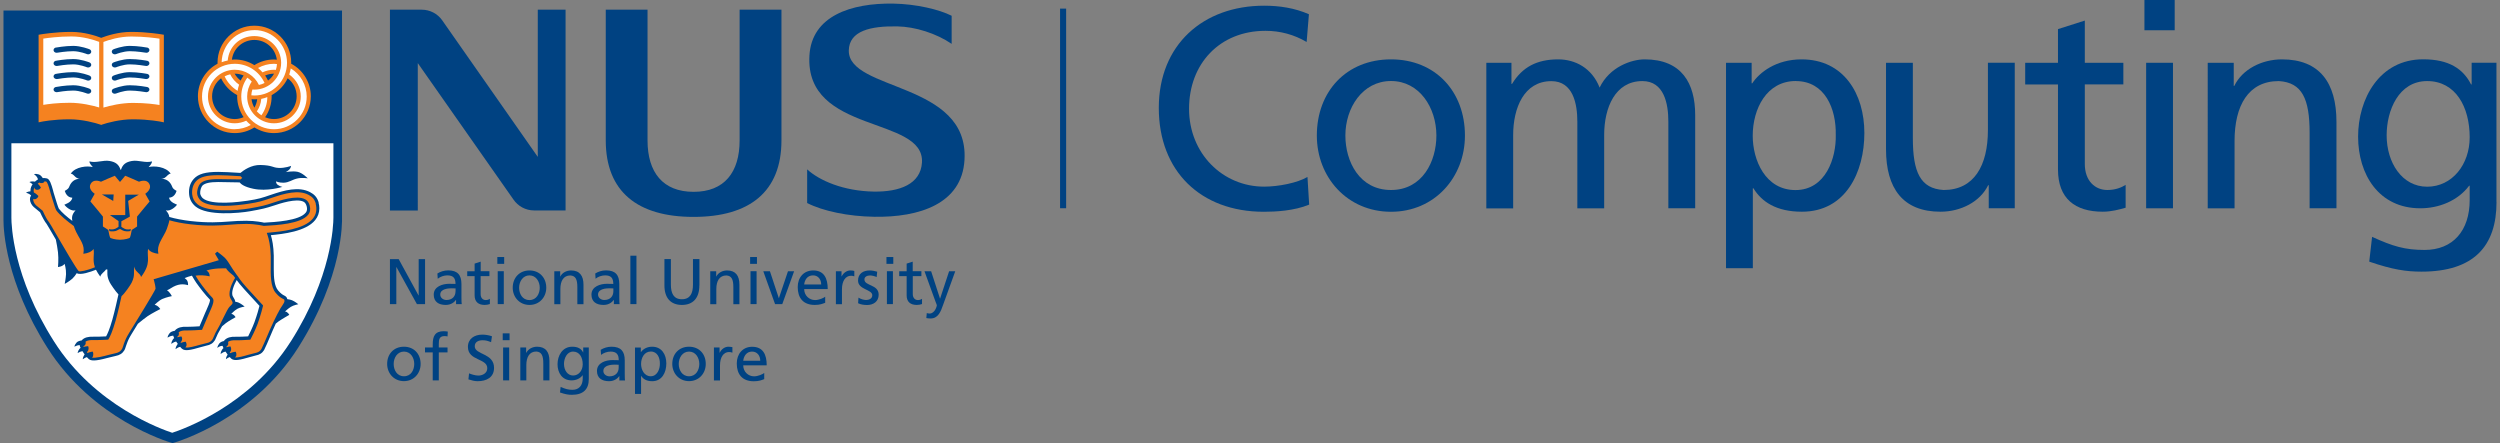 <?xml version="1.0" encoding="UTF-8"?>
<svg id="Layer_1" data-name="Layer 1" xmlns="http://www.w3.org/2000/svg" viewBox="0 0 395 70">
  <rect x="0" y="0" width="395" height="70" fill="#808080" stroke="none"/>
  <defs>
    <style>
      .cls-1 {
        fill: #f58220;
      }

      .cls-2 {
        fill: #004282;
      }

      .cls-3 {
        fill: #fff;
      }
    </style>
  </defs>
  <g>
    <path class="cls-2" d="M206.44,6.63c-1.98-1.17-4.19-1.76-6.49-1.76-7.26,0-12.08,5.23-12.08,12.31s5.32,12.31,11.86,12.31c2.25,0,5.27-.59,6.85-1.53l.27,4.37c-2.39.99-5.32,1.13-7.17,1.13-9.96,0-16.59-6.4-16.59-16.41S190.12.9,199.73.9c2.43,0,4.82.36,7.08,1.35l-.36,4.37Z"/>
    <path class="cls-2" d="M219.78,9.38c6.99,0,11.68,5.05,11.68,12.04,0,6.58-4.78,12.04-11.68,12.04s-11.72-5.45-11.72-12.04c0-6.99,4.69-12.04,11.72-12.04ZM219.78,30.02c4.96,0,7.17-4.51,7.17-8.61,0-4.37-2.66-8.61-7.17-8.61s-7.21,4.24-7.21,8.61c0,4.1,2.21,8.61,7.21,8.61Z"/>
    <path class="cls-2" d="M234.84,9.92h3.97v3.34h.09c1.62-2.66,3.92-3.88,7.3-3.88,2.66,0,5.32,1.35,6.54,4.46,1.58-3.29,5.05-4.46,7.12-4.46,5.86,0,7.98,3.79,7.98,8.79v14.74h-4.24v-13.7c0-2.84-.68-6.4-4.1-6.4-4.33,0-6.04,4.24-6.04,8.52v11.59h-4.24v-13.7c0-2.84-.68-6.4-4.1-6.4-4.33,0-6.04,4.24-6.04,8.52v11.59h-4.24V9.92Z"/>
    <path class="cls-2" d="M272.7,9.92h4.06v3.25h.09c1.13-1.71,3.74-3.79,7.8-3.79,6.67,0,9.92,5.46,9.92,11.63s-2.93,12.44-9.87,12.44c-4.06,0-6.36-1.58-7.66-3.7h-.09v12.62h-4.24V9.92ZM283.74,12.8c-4.6,0-6.81,4.37-6.81,8.66,0,3.83,1.98,8.57,6.76,8.57s6.45-5.09,6.36-8.7c.09-4.15-1.71-8.52-6.31-8.52Z"/>
    <path class="cls-2" d="M318.32,32.91h-4.1v-3.65h-.09c-1.26,2.62-4.33,4.19-7.53,4.19-5.95,0-8.61-3.7-8.61-9.87v-13.66h4.24v11.9c0,5.36,1.17,7.98,4.87,8.2,4.82,0,6.99-3.88,6.99-9.47v-10.64h4.24v22.99Z"/>
    <path class="cls-2" d="M335.49,13.34h-6.09v12.58c0,2.66,1.62,4.1,3.56,4.1,1.31,0,2.25-.41,2.89-.81v3.61c-.95.27-2.25.63-3.61.63-4.37,0-7.08-2.07-7.08-6.67v-13.43h-5.18v-3.43h5.18v-5.32l4.24-1.35v6.67h6.09v3.43Z"/>
    <path class="cls-2" d="M343.6,4.78h-4.78V0h4.78v4.78ZM339.09,9.92h4.24v22.99h-4.24V9.92Z"/>
    <path class="cls-2" d="M348.83,9.92h4.1v3.65h.09c1.26-2.62,4.33-4.19,7.53-4.19,5.95,0,8.61,3.7,8.61,9.87v13.66h-4.24v-11.9c0-5.37-1.17-7.98-4.87-8.2-4.82,0-6.99,3.88-6.99,9.47v10.64h-4.24V9.92Z"/>
    <path class="cls-2" d="M394.45,31.92c0,6.99-3.61,11-11.86,11-2.43,0-4.55-.32-8.25-1.58l.45-3.92c3.25,1.49,5.18,2.07,8.3,2.07,4.46,0,7.12-3.02,7.12-7.89v-2.25h-.09c-1.8,2.39-4.78,3.56-7.71,3.56-6.58,0-9.83-5.37-9.83-11.32s3.34-12.22,10.28-12.22c4.06,0,6.31,1.49,7.57,3.97h.09v-3.43h3.92v22ZM390.21,21.69c0-4.78-2.21-8.88-6.72-8.88s-6.4,4.64-6.4,8.57c0,4.33,2.44,8.12,6.4,8.12s6.72-3.52,6.72-7.8Z"/>
  </g>
  <g>
    <g>
      <polygon class="cls-2" points="61.61 40.94 62.99 40.94 66.12 46.67 66.15 46.67 66.15 40.94 67.16 40.94 67.16 48.05 65.87 48.05 62.64 42.2 62.62 42.2 62.62 48.05 61.61 48.05 61.61 40.94"/>
      <path class="cls-2" d="M69.18,44.03c.39-.32.97-.52,1.5-.52.96,0,1.29.45,1.29,1.35-.38-.02-.65-.02-1.02-.02-.99,0-2.42.41-2.42,1.71,0,1.14.78,1.63,1.9,1.63.88,0,1.39-.48,1.61-.8h.02v.67h.9c-.03-.15-.05-.42-.05-1.02v-2.15c0-1.41-.6-2.16-2.09-2.16-.66,0-1.24.2-1.71.49l.05.81M71.97,46.03c0,.78-.49,1.37-1.44,1.37-.44,0-.97-.3-.97-.86,0-.91,1.28-.99,1.81-.99.2,0,.4.02.61.02v.45Z"/>
      <path class="cls-2" d="M77.32,43.63h-1.38v2.84c0,.61.36.94.81.94.3,0,.51-.1.65-.19v.82c-.21.07-.51.14-.81.14-.98,0-1.6-.47-1.6-1.51v-3.04h-1.17v-.77h1.17v-1.21l.96-.31v1.51h1.38v.77"/>
      <path class="cls-2" d="M78.58,41.69h1.08v-1.08h-1.08v1.08ZM78.64,48.05h.96v-5.2h-.96v5.2Z"/>
      <path class="cls-2" d="M81.01,45.46c0,1.49,1.08,2.72,2.65,2.72s2.65-1.23,2.65-2.72c0-1.58-1.07-2.73-2.65-2.73s-2.65,1.15-2.65,2.73M82.02,45.46c0-.99.61-1.95,1.63-1.95s1.63.95,1.63,1.95c0,.92-.5,1.95-1.63,1.95s-1.63-1.02-1.63-1.95"/>
      <path class="cls-2" d="M87.58,42.86h.93v.83h.02c.29-.6.98-.96,1.7-.96,1.35,0,1.96.84,1.96,2.24v3.09h-.97v-2.69c0-1.21-.26-1.79-1.1-1.85-1.09,0-1.58.87-1.58,2.14v2.4h-.96v-5.2"/>
      <path class="cls-2" d="M94.11,44.03c.38-.32.97-.52,1.5-.52.96,0,1.29.45,1.29,1.35-.38-.02-.64-.02-1.03-.02-.99,0-2.42.41-2.42,1.71,0,1.14.79,1.63,1.91,1.63.89,0,1.39-.48,1.62-.8h.01v.67h.9c-.02-.15-.04-.42-.04-1.02v-2.15c0-1.41-.6-2.16-2.09-2.16-.66,0-1.24.2-1.71.49l.05.81M96.91,46.03c0,.78-.5,1.37-1.45,1.37-.44,0-.97-.3-.97-.86,0-.91,1.28-.99,1.8-.99.21,0,.42.02.62.02v.45Z"/>
      <rect class="cls-2" x="99.6" y="40.4" width=".96" height="7.65"/>
      <path class="cls-2" d="M110.5,45.1c0,2-1.01,3.08-2.76,3.08s-2.76-1.08-2.76-3.08v-4.17h1.02v4.04c0,1.37.43,2.31,1.74,2.31s1.75-.94,1.75-2.31v-4.04h1.02v4.17"/>
      <path class="cls-2" d="M112.23,42.86h.93v.83h.02c.29-.6.98-.96,1.7-.96,1.35,0,1.95.84,1.95,2.24v3.09h-.96v-2.69c0-1.21-.26-1.79-1.1-1.85-1.09,0-1.59.87-1.59,2.14v2.4h-.96v-5.2"/>
      <path class="cls-2" d="M118.52,40.61h1.08v1.08h-1.08v-1.08ZM118.58,42.85h.96v5.2h-.96v-5.2Z"/>
      <polygon class="cls-2" points="123.6 48.05 122.46 48.05 120.6 42.86 121.65 42.86 123.05 47.1 123.07 47.1 124.5 42.86 125.47 42.86 123.6 48.05"/>
      <path class="cls-2" d="M130.38,46.88c-.24.2-.97.53-1.6.53-.91,0-1.72-.71-1.72-1.74h3.72c0-1.68-.57-2.94-2.29-2.94-1.48,0-2.45,1.09-2.45,2.63,0,1.7.85,2.82,2.7,2.82.86,0,1.27-.21,1.64-.34v-.97M127.06,44.95c.07-.67.46-1.44,1.4-1.44.82,0,1.29.65,1.29,1.44h-2.7Z"/>
      <path class="cls-2" d="M132.06,42.86h.9v.8h.03c.26-.54.81-.93,1.36-.93.28,0,.43.03.63.08v.85c-.17-.07-.37-.09-.52-.09-.86,0-1.43.81-1.43,2.13v2.36h-.96v-5.2"/>
      <path class="cls-2" d="M135.65,47.03c.37.25.91.37,1.19.37.43,0,.98-.19.98-.75,0-.95-2.25-.86-2.25-2.32,0-1.08.8-1.6,1.83-1.6.46,0,.82.1,1.2.2l-.09.85c-.21-.13-.77-.26-1.01-.26-.49,0-.92.2-.92.63,0,1.06,2.25.76,2.25,2.41,0,1.12-.88,1.63-1.82,1.63-.48,0-.98-.06-1.43-.28l.06-.87"/>
      <path class="cls-2" d="M140.06,40.61h1.08v1.08h-1.08v-1.08ZM140.13,42.85h.95v5.2h-.95v-5.2Z"/>
      <path class="cls-2" d="M145.59,43.63h-1.37v2.84c0,.61.36.94.81.94.29,0,.51-.1.65-.19v.82c-.22.07-.5.14-.82.14-.99,0-1.61-.47-1.61-1.51v-3.04h-1.17v-.77h1.17v-1.21l.96-.31v1.51h1.37v.77"/>
      <path class="cls-2" d="M146.42,49.46c.12.04.28.08.45.08.85,0,1.15-1.18,1.15-1.28,0-.12-.13-.38-.19-.55l-1.76-4.85h1.05l1.4,4.31h.02l1.42-4.31h.97l-1.92,5.31c-.35.99-.74,2.15-1.99,2.15-.31,0-.48-.04-.66-.07l.07-.78"/>
      <path class="cls-2" d="M61.17,57.5c0,1.49,1.08,2.72,2.65,2.72s2.64-1.23,2.64-2.72c0-1.58-1.05-2.72-2.64-2.72s-2.65,1.14-2.65,2.72M62.2,57.5c0-.99.59-1.95,1.63-1.95s1.62.96,1.62,1.95c0,.93-.49,1.95-1.62,1.95s-1.63-1.02-1.63-1.95"/>
      <path class="cls-2" d="M68.37,55.68h-1.22v-.78h1.22v-.48c0-1.26.33-2.09,1.74-2.09.24,0,.44.03.64.06l-.04.77c-.11-.03-.29-.06-.46-.06-.83,0-.92.53-.92,1.24v.56h1.38v.78h-1.38v4.42h-.96v-4.42"/>
      <path class="cls-2" d="M77.59,54.06c-.52-.2-.81-.3-1.35-.3s-1.23.2-1.23.95c0,1.37,3.05,1.06,3.05,3.4,0,1.51-1.17,2.12-2.6,2.12-.49,0-.98-.14-1.45-.29l.1-.95c.34.14.96.35,1.48.35.58,0,1.4-.33,1.4-1.16,0-1.6-3.06-1.15-3.06-3.37,0-1.27,1-1.94,2.28-1.94.48,0,1.03.09,1.52.26l-.14.94"/>
      <path class="cls-2" d="M79.43,52.67h1.08v1.08h-1.08v-1.08ZM79.49,54.9h.96v5.2h-.96v-5.2Z"/>
      <path class="cls-2" d="M82.21,54.9h.92v.83h.03c.28-.58.98-.95,1.69-.95,1.36,0,1.96.83,1.96,2.24v3.08h-.97v-2.69c0-1.22-.27-1.81-1.1-1.87-1.09,0-1.58.88-1.58,2.15v2.41h-.95v-5.2"/>
      <path class="cls-2" d="M93.03,54.9h-.88v.78h-.02c-.28-.56-.79-.9-1.72-.9-1.57,0-2.32,1.43-2.32,2.77s.73,2.55,2.22,2.55c.66,0,1.33-.26,1.74-.81h.02v.52c0,1.09-.6,1.78-1.61,1.78-.7,0-1.14-.14-1.88-.46l-.1.88c.84.29,1.32.37,1.87.37,1.86,0,2.68-.92,2.68-2.49v-4.98M90.55,59.33c-.9,0-1.44-.86-1.44-1.84,0-.89.48-1.94,1.44-1.94,1.02,0,1.52.93,1.52,2.01,0,.97-.62,1.77-1.52,1.77"/>
      <path class="cls-2" d="M94.96,56.08c.39-.32.97-.53,1.51-.53.96,0,1.29.47,1.29,1.36-.38-.02-.64-.02-1.02-.02-.99,0-2.42.41-2.42,1.72,0,1.13.79,1.62,1.91,1.62.87,0,1.38-.48,1.61-.8h.02v.68h.89c-.02-.16-.04-.43-.04-1.03v-2.15c0-1.42-.61-2.15-2.09-2.15-.66,0-1.23.2-1.71.49l.06.81M97.75,58.09c0,.77-.5,1.37-1.45,1.37-.45,0-.97-.3-.97-.85,0-.92,1.28-1,1.8-1,.21,0,.41.02.62.02v.46Z"/>
      <path class="cls-2" d="M100.33,62.24h.96v-2.85h.02c.3.48.82.84,1.74.84,1.56,0,2.23-1.39,2.23-2.81s-.74-2.64-2.24-2.64c-.93,0-1.51.47-1.77.86h-.02v-.73h-.92v7.34M104.26,57.48c.01.82-.41,1.97-1.45,1.97s-1.52-1.07-1.52-1.94c0-.97.5-1.97,1.54-1.97s1.45,1,1.43,1.93"/>
      <path class="cls-2" d="M106.22,57.5c0,1.49,1.08,2.72,2.65,2.72s2.64-1.23,2.64-2.72c0-1.58-1.05-2.72-2.64-2.72s-2.65,1.14-2.65,2.72M107.24,57.5c0-.99.6-1.95,1.63-1.95s1.62.96,1.62,1.95c0,.93-.5,1.95-1.62,1.95s-1.63-1.02-1.63-1.95"/>
      <path class="cls-2" d="M112.79,54.9h.9v.82h.03c.26-.55.8-.94,1.36-.94.28,0,.43.04.64.07v.87c-.18-.08-.38-.1-.54-.1-.86,0-1.42.81-1.42,2.13v2.36h-.96v-5.2"/>
      <path class="cls-2" d="M120.75,58.93c-.24.19-.98.53-1.61.53-.9,0-1.71-.71-1.71-1.74h3.71c0-1.67-.56-2.93-2.3-2.93-1.46,0-2.43,1.1-2.43,2.64,0,1.69.85,2.81,2.69,2.81.85,0,1.28-.2,1.65-.34v-.96M117.43,57c.07-.66.47-1.45,1.39-1.45.83,0,1.3.66,1.3,1.45h-2.7Z"/>
      <path class="cls-2" d="M127.52,26.75c1.95,1.8,5.8,3.44,10.51,3.52,4.11.07,7.43-1.17,7.64-4.59.44-7.4-18.52-4.43-17.78-16.91.36-6.25,6.57-8.31,13.25-8.2,3.62.06,7.23.92,9.22,1.92v4.44c-2.42-1.66-5.78-2.71-8.57-2.76-4.24-.08-7.62.7-7.68,3.8-.11,6.47,19.02,4.92,18.28,17.3-.4,6.97-7.19,9.1-14.27,8.98-4.08-.06-8.07-.89-10.59-2.17v-5.31"/>
      <path class="cls-2" d="M109.58,34.27c-8.81,0-13.87-3.95-13.87-12.09V1.53h6.6v20.65c0,5.06,2.43,8.13,7.28,8.13s7.27-3.07,7.27-8.13V1.53h6.61v20.65c0,8.14-5.07,12.09-13.88,12.09"/>
      <path class="cls-2" d="M84.97,1.53v23.26l-15.13-21.62c-.72-1-1.9-1.64-3.22-1.64h-5.01v31.73h4.4V9.97l15.11,21.55c.71,1.04,1.91,1.73,3.27,1.73h4.97V1.53h-4.4"/>
      <path class="cls-2" d="M54.04,34.49V1.66H.55v33.11c0,1.54.33,9.76,6.93,20.16,7.21,11.37,19.1,14.88,19.61,15.03l.19.04.18-.04c.49-.15,12.43-3.65,19.65-15.03,7.18-11.33,6.94-20.07,6.93-20.43"/>
      <path class="cls-3" d="M45.95,53.94c-6.49,10.23-17.23,13.95-18.74,14.44-1.48-.49-12.2-4.21-18.68-14.44C2.03,43.72,1.8,35.51,1.8,34.39v-11.75h50.88v11.74c0,1.14-.24,9.34-6.73,19.57"/>
      <path class="cls-1" d="M25.6,5.44c-.09-.01-2.27-.4-4.87-.4-2.05,0-3.91.62-4.74.94-.81-.32-2.68-.94-4.73-.94-2.6,0-4.77.39-4.87.4l-.29.05v13.84l.43-.09s1.82-.39,4.47-.39c1.99,0,4.06.56,4.87.84l.12.05.12-.05c.82-.29,2.88-.84,4.87-.84,2.66,0,4.46.39,4.47.39l.44.09V5.49l-.3-.05"/>
      <path class="cls-3" d="M15.66,6.61c-.83-.31-2.52-.85-4.38-.85-2.01,0-3.78.24-4.44.34v10.47c.69-.12,2.19-.33,4.19-.33,1.79,0,3.58.42,4.64.74V6.61"/>
      <path class="cls-3" d="M20.75,5.77c-1.88,0-3.6.55-4.41.86v10.37c1.05-.32,2.86-.74,4.67-.74,2,0,3.5.21,4.19.33V6.11c-.66-.1-2.44-.34-4.45-.34"/>
      <path class="cls-2" d="M8.8,7.51c-.25.07-.4.31-.32.53.08.23.36.35.62.28,0,0,1.34-.23,2.47-.23,1.03,0,2.18.46,2.19.47.25.08.53-.03.63-.25.09-.22-.04-.46-.28-.54-.06-.02-1.33-.52-2.54-.52-1.28,0-2.7.26-2.76.27"/>
      <path class="cls-2" d="M8.8,9.6c-.25.07-.4.31-.32.53.08.22.36.35.62.28,0,0,1.34-.24,2.47-.24,1.03,0,2.18.46,2.19.47.25.08.53-.04.63-.25.09-.22-.04-.46-.28-.54-.06-.02-1.33-.52-2.54-.52-1.28,0-2.7.26-2.76.28"/>
      <path class="cls-2" d="M8.8,11.67c-.25.07-.4.31-.32.52.08.22.36.35.62.29,0,0,1.34-.24,2.47-.24,1.03,0,2.18.46,2.19.47.25.08.53-.02.63-.24.09-.22-.04-.46-.28-.54-.06-.02-1.33-.53-2.54-.53-1.28,0-2.7.26-2.76.28"/>
      <path class="cls-2" d="M8.8,13.75c-.25.07-.4.3-.32.52.08.22.36.35.62.28,0,0,1.34-.24,2.47-.24,1.03,0,2.18.47,2.19.47.25.09.53-.02.63-.24.09-.22-.04-.46-.28-.54-.06-.02-1.33-.53-2.54-.53-1.28,0-2.7.27-2.76.28"/>
      <path class="cls-2" d="M23.27,7.51c.26.07.4.31.32.53-.09.23-.35.35-.6.28-.02,0-1.35-.23-2.48-.23-1.03,0-2.18.46-2.19.47-.26.08-.54-.03-.63-.25-.09-.22.03-.46.28-.54.06-.02,1.33-.52,2.54-.52,1.29,0,2.7.26,2.76.27"/>
      <path class="cls-2" d="M23.27,9.6c.26.07.4.31.32.53-.09.22-.35.35-.6.28-.02,0-1.35-.24-2.48-.24-1.03,0-2.18.46-2.19.47-.26.08-.54-.04-.63-.25-.09-.22.03-.46.28-.54.06-.02,1.33-.52,2.54-.52,1.29,0,2.7.26,2.76.28"/>
      <path class="cls-2" d="M23.27,11.67c.26.07.4.31.32.52-.09.22-.35.35-.6.29-.02,0-1.35-.24-2.48-.24-1.03,0-2.18.46-2.19.47-.26.08-.54-.02-.63-.24-.09-.22.03-.46.28-.54.06-.02,1.33-.53,2.54-.53,1.29,0,2.7.26,2.76.28"/>
      <path class="cls-2" d="M23.27,13.75c.26.07.4.3.32.52-.09.22-.35.35-.6.28-.02,0-1.35-.24-2.48-.24-1.03,0-2.18.47-2.19.47-.26.09-.54-.02-.63-.24-.09-.22.03-.46.28-.54.06-.02,1.33-.53,2.54-.53,1.29,0,2.7.27,2.76.28"/>
      <path class="cls-2" d="M50.38,32.08c-.26-.95-.75-1.38-1.39-1.72-1.78-.94-4.09-.29-6.12.4-1.54.53-2,.68-3.74.95-1.31.2-5.7.77-7.08-.38-.2-.16-.4-.53-.42-.76-.04-.48.18-1.05.34-1.23.36-.39,1.17-.58,2.5-.58l3.39.06c.22.28.76.71,2.14,1,2.2.48,4.61-.29,4.61-.29,0,0-.4-.08-.73-.33-.3-.21-.26-.54-.26-.54,0,0,.48.23,1.18.21.88-.03,1.29-.45,2.1-.65.82-.21,1.73-.04,1.73-.04,0,0-.83-.88-1.65-1.04-.83-.15-1.85.06-1.85.06,0,0,.26-.11.57-.4.24-.22.29-.59.29-.59,0,0-.98.38-1.98.32-1-.05-.92-.41-2.85-.46-1.46-.04-2.67.83-3.17,1.25-1.56-.1-2.79-.16-3.52-.16-1.99,0-3.13.32-3.84,1.09-.58.64-.84,1.46-.75,2.45.07.78.41,1.42,1.02,1.93,1.86,1.53,6.84,1.06,8.6.75,1.97-.35,2.56-.5,3.7-.88l.07-.02c.88-.3,3.58-1.2,4.7-.6.23.12.38.35.48.7.04.15.06.3.06.43,0,.24-.07.43-.22.61-1.02,1.26-4.89,1.47-6.57,1.56-.18-.04-1.31-.29-2.8-.3-1,0-1.84.05-2.72.12-1.62.12-3.28.24-6.05-.07-1.29-.15-2.49-.38-3.4-.65-.04-.35-.2-.67-.55-1.05.67.21,1.53-.52,1.77-.89,0-.03-1.18-.35-1.25-1.11,0-.02.84.07,1.18-1.07-.83-.45-.57-.61-.97-1.18-.35-.5-.86-.74-1.49-.73.25-.04.27,0,.56-.14.35-.19.61-.69.97-.66-.72-1.14-2.67-1.28-3.49-1.05.22-.25.53-.55.53-.9-1.08.3-2.13-.26-3.21-.06-.91.17-1.42.53-1.69,1.39h-.06c-.28-.86-.79-1.22-1.69-1.39-1.09-.2-2.15.36-3.23.06,0,.35.33.65.53.9-.81-.23-2.75-.09-3.49,1.05.37-.03.61.48.97.66.32.16.38.13.56.14-.63-.02-1.14.23-1.49.73-.4.57-.14.73-.98,1.18.34,1.15,1.19,1.06,1.19,1.07-.07.77-1.25,1.08-1.25,1.11.24.37,1.11,1.1,1.77.89-.54.6-.64,1.07-.51,1.68-.85-.64-1.68-1.35-2.13-1.94-.11-.16-.44-1.25-.66-1.97l-.18-.59-.08-.32c-.27-.97-.52-1.79-.97-1.9-.24-.06-.46-.07-.66-.06-.15-.24-.37-.49-.62-.57-.51-.16-.76-.04-.76-.04,0,0,.42.29.55.6.04.09.06.16.08.22-.1.06-.17.11-.25.17l-.04.03c-.05.04-.13.11-.2.17-.03-.01-.07-.02-.1-.03-.54-.07-.76.09-.76.09,0,0,.28.14.5.34-.18.26-.34.59-.34,1,0,.04,0,.08,0,.12-.51.04-.7.22-.7.22,0,0,.49.14.73.36.03.03.05.06.08.09-.03.03-.04.04-.04.04-.11.17-.15.35-.15.53,0,.45.25.93.6,1.24,0,0,.91.76,1,.83.37.81.76,1.52,1.02,1.82.08.1.64,1.07,1.23,2.08.08.13.17.27.24.41.13.63.27,1.4.34,2.01.12,1.1,0,2.33,0,2.33,0,0,.71-.04,1.04-.5,0-.01.26.76.23,1.63-.03.64-.21,1.54-.21,1.54,0,0,.69-.37,1.21-.83.26-.24.54-.61.69-.87.58.37,2.22-.21,3.04-.54.16.32.39.69.68,1.09.12-.49.66-.73.9-1.13h.22c.03.54-.13,1.04.38,2.05.15.29.85,1.34,1.37,1.89-.2.91-.57,2.58-.95,3.94-.44,1.56-.79,2.33-1,2.69-.58.03-1.66.07-2,.05-.82-.03-1.42.13-1.79.51-.03.03-.05.06-.07.08-.29.04-.61.13-.79.32-.35.4-.36.67-.36.67,0,0,.45-.25.78-.25h.07v.07c0,.08.05.21.13.36-.06.04-.1.09-.15.13-.33.43-.31.7-.31.7,0,0,.41-.27.76-.3.1.17.21.34.34.5-.01.02-.03.03-.04.06-.29.45-.25.72-.25.72,0,0,.33-.26.64-.34.1.11.22.22.31.31.49.43,1.71.15,3.25-.26l.96-.23c.67-.13,1.09-.39,1.41-.91.08-.12.14-.32.24-.63l.1-.28c.21-.6.38-.98.8-1.66.02-.03.43-.69.99-1.61.5-.42,1.11-.9,1.54-1.2.66-.45,2-1.13,2-1.13,0,0-.36-.58-.89-.66-.01,0,.67-.7,1.24-.94.65-.28,1.48-.44,1.48-.44,0,0-.3-.62-.77-.93.2-.06.38-.17.6-.31,1.12-.73,1.94-.71,2.73-.49.02-.51-.1-.82-.54-1.12.37-.15.75-.29,1.15-.38.25.44.55.92.68,1.11.58.82,1.45,1.95,2.15,2.66.01.01.03.05.03.09,0,.29-.36,1.11-.57,1.58l-.18.4s-.71,1.66-.91,2.16c-.42.02-1.62.1-2.03.08-.79-.05-1.38.12-1.76.48-.04.05-.08.1-.12.15-.3.04-.65.16-.82.38-.33.42-.32.7-.32.7,0,0,.43-.28.76-.3.05,0,.1,0,.15,0,.01.09.06.22.14.37-.08.06-.15.12-.2.2-.29.45-.26.72-.26.72,0,0,.41-.32.74-.37,0,0,.02,0,.03,0,.09.12.17.25.26.37-.04.03-.06.07-.09.11-.3.45-.26.72-.26.72,0,0,.39-.32.72-.37.1.13.2.23.3.31.46.42,1.48.17,2.84-.23l.98-.26c.66-.12,1.07-.38,1.38-.88l.25-.55c.12-.28.26-.6.37-.76.16-.25.32-.54.5-.87.23-.2.44-.38.59-.49.43-.34,1.54-.95,1.54-.95,0,0-.22-.47-.67-.52,0,0,.44-.51.97-.81.4-.23,1.14-.35,1.14-.35,0,0-.52-.43-.92-.61-.15-.08-.36-.12-.56-.15-.02-.22-.14-.48-.36-.81-.39-.6.18-1.89.58-2.62.21.29.57.77,1.19,1.45,0,0,1.97,2.15,2.41,2.63-.08.35-.37,1.42-.8,2.61-.32.86-.77,1.76-.99,2.21-.48.03-1.55.08-1.94.06-.79-.04-1.38.13-1.75.5-.06.06-.11.12-.15.18-.27.05-.56.18-.71.37-.33.44-.31.71-.31.71,0,0,.32-.31.76-.32h.06c.02.09.07.22.14.36-.08.05-.14.12-.19.2-.29.45-.25.72-.25.72,0,0,.4-.32.73-.37h.04c.1.15.22.32.33.47t0,0c-.3.45-.26.72-.26.72,0,0,.3-.24.59-.33.08.1.18.18.25.25.47.42,1.48.17,2.85-.23l.96-.26c.66-.12,1.07-.38,1.37-.87.13-.22.74-1.61.9-2.02.3-.73.63-1.47.95-2.16.16-.14.32-.26.44-.35.53-.37,1.69-1.03,1.69-1.03,0,0-.23-.5-.67-.53,0,0,.45-.44.91-.73.42-.27,1.19-.42,1.19-.42,0,0-.55-.44-.94-.6-.23-.11-.56-.17-.8-.2-.07-.32-.23-.44-.48-.57-.22-.11-.52-.27-.98-.81-.59-.7-.68-2.03-.68-3.36v-2.14c-.03-1.5-.25-2.55-.46-3.23,1.95-.19,5.54-.58,7-2.38.44-.54.66-1.17.66-1.86,0-.31-.04-.62-.13-.95"/>
      <path class="cls-1" d="M20.25,31.76c0,.08.27,2.46.27,2.46,0,0-1.28.7-1.34.74,0,.07-.01.82-.01.87.06.04.29.22.53.32.43.19.87.07.88.07l.11-.03-.1.33h-.04s-.5.09-.91-.02c-.35-.11-.53-.24-.58-.29h-.22s-.24.18-.58.29c-.41.11-.9.03-.92.03h-.04s-.09-.34-.09-.34l.11.03s.44.11.88-.07c.24-.1.47-.28.53-.32,0-.06,0-.83,0-.89-.05-.04-1.36-.96-1.36-.96,0,0,2.3,0,2.42,0v-3.22h1.91s.24-.02.24-.02c0,0-1.64.97-1.7,1.01M16.12,30.73h1.77s.07-.01.07-.01l-.07,1.03-1.77-1.01ZM22.95,30.62c.31-.22,1.04-.82.65-1.56-.41-.78-1.36-.46-1.64-.35-.04-.03-2.15-.95-2.18-.94.03-.01-.82.98-.82.98,0,0-.84-.99-.82-.98-.03-.01-2.14.91-2.18.94-.28-.12-1.23-.43-1.64.35-.4.73.34,1.34.64,1.56h0s-.69,1.23-.68,1.21c.01-.02,1.99,2.39,1.98,2.39,0,0,0,1.55,0,1.56,0,0,.79.52.85.55.12.59.16.89.3,1.22.04.1.8.32,1.53.33h.05c.74-.01,1.49-.23,1.53-.33.14-.33.18-.63.3-1.22.06-.02.84-.55.84-.55v-1.56s1.97-2.41,1.98-2.39c.01.01-.68-1.2-.68-1.2h0Z"/>
      <path class="cls-1" d="M36.36,48.38c.26-.24.39-.37.39-.54,0-.15-.1-.33-.29-.62-.15-.23-.2-.5-.2-.79,0-.95.63-2.12.89-2.53-.07-.1-.17-.23-.3-.39-.07-.05-.13-.1-.16-.12-.16-.12-.58-.47-.85-.81-.03-.05-.08-.12-.11-.18-.55,0-1.81-.06-3.11.34.4.23.5.53.51.92-.85-.19-1.58-.2-2.23-.11.23.39.46.78.58.93.56.8,1.41,1.91,2.1,2.59.1.12.15.26.15.44,0,.42-.26,1.02-.6,1.78l-.18.41-1.03,2.42h-.16c-.07.01-1.7.11-2.23.09-.58-.03-1.02.07-1.3.28.04.11.06.26.02.4-.05.18-.17.28-.26.33.01.02.02.05.04.07.32-.1.63-.13.63-.13,0,0,.18.23.1.53-.05.22-.16.34-.24.39.02.03.04.07.07.09.36-.14.75-.18.75-.18,0,0,.19.29.13.58-.04.17-.12.26-.19.31.43.14,1.56-.19,2.26-.39l1.02-.26c.53-.1.82-.28,1.04-.65l.23-.5c.13-.3.26-.63.4-.83.3-.48.67-1.22,1-1.92.45-.91.83-1.7,1.12-1.96"/>
      <path class="cls-1" d="M16.9,42.11v.03h.01s-.01,0-.01-.03"/>
      <path class="cls-1" d="M14.8,39.31c-.31.47-.89.7-1.63.79.14-.73.02-1.25-.26-1.83-.24-.51-.89-1.53-1.09-2.11-.05-.17-.11-.31-.16-.45-1.03-.75-2.16-1.67-2.73-2.42-.14-.17-.34-.82-.74-2.12l-.18-.59-.09-.33c-.26-.96-.47-1.49-.61-1.56-.11-.03-.19-.03-.28-.04h0s-.05.3-.54.28c-.11,0-.21-.05-.29-.09-.05.03-.08.05-.12.09l-.04.03s-.05.05-.07.07c.29.26.49.59.49.59,0,0-.11.31-.49.37-.27.05-.48-.14-.48-.14,0,0,0-.1-.04-.23-.12.22-.17.48-.1.79.38.19.71.55.71.55,0,0,0,.28-.4.48-.15.07-.31.03-.4-.01-.05.28.11.7.41.99l1.07.88.03.05c.33.76.73,1.48.96,1.74.09.1.41.64,1.29,2.17,1.17,2.02,2.95,5.06,3.4,5.57.18.16,1.38-.11,2.58-.6-.42-1.18-.05-1.9-.22-2.91"/>
      <path class="cls-1" d="M49.91,32.21c-.22-.79-.59-1.11-1.15-1.42-1.59-.85-3.8-.22-5.74.44-1.65.56-2.1.71-3.81.97-1.75.27-5.97.76-7.47-.48-.3-.25-.56-.73-.59-1.09-.05-.6.2-1.31.47-1.6.46-.5,1.34-.73,2.86-.73,0,0,2.28.04,3.53.05l.26-.24-.26-.27c-1.58-.1-2.81-.16-3.53-.16-1.84,0-2.88.28-3.48.93-.49.53-.71,1.23-.64,2.08.06.64.34,1.17.85,1.59,1.58,1.31,6.21,1,8.21.65,1.94-.34,2.51-.49,3.63-.87l.06-.02c1.04-.35,3.77-1.26,5.09-.56.36.18.6.51.73.99.16.59.08,1.07-.25,1.47-1.17,1.43-4.93,1.64-6.95,1.75h-.08s-1.19-.3-2.72-.31c-.98,0-1.8.06-2.67.13-1.63.12-3.33.25-6.15-.07-1.25-.14-2.43-.37-3.35-.64-.06.38-.21.81-.4,1.36-.19.58-.85,1.59-1.08,2.11-.27.58-.4,1.09-.26,1.83-.74-.09-1.32-.31-1.63-.79-.22,1.39.56,2.23-1.1,4.45-.16-.67-1.09-.88-1.01-1.65-.3.8.17,1.26-.49,2.57-.16.33-1.09,1.7-1.59,2.11-.2.93-.56,2.53-.93,3.85-.51,1.79-.91,2.6-1.11,2.92l-.07.11h-.13c-.53.04-1.78.08-2.18.06-.55-.03-.98.06-1.26.24.02.14.04.33-.04.47-.1.17-.24.24-.31.27,0,.03.03.07.04.1.36-.1.72-.11.72-.11,0,0,.15.3,0,.67-.07.15-.15.22-.21.25.03.05.07.1.1.15.37-.16.82-.22.82-.22,0,0,.17.23.06.69-.03.15-.11.21-.18.25.5.15,1.9-.22,2.68-.43l1-.24c.53-.1.84-.3,1.08-.68.05-.08.13-.32.2-.53l.09-.28c.22-.62.41-1.05.85-1.76,1.02-1.63,4.03-6.54,4.15-6.93v-.08c0-.26-.13-.84-.23-1.21l-.07-.23s9.74-2.84,10.3-3.01c-.2-.34-.6-1.03-.6-1.03l.35-.32s.78.57,1.2.97c.36.36.7.92,1.07,1.51l.19.3c.42.66.83,1.15.83,1.16h.01s.01.03.01.03c0,0,.33.58,1.35,1.71l2.58,2.82-.02.12s-.31,1.34-.84,2.79c-.36.96-.88,1.99-1.09,2.39l-.07.12h-.13c-.5.03-1.69.11-2.14.08-.55-.02-.97.06-1.24.25.04.13.06.32-.01.48-.08.17-.2.26-.28.31.02.01.03.04.04.07.32-.1.62-.14.62-.14,0,0,.17.26.11.58-.04.21-.15.32-.23.36.03.05.06.09.09.13.38-.18.86-.23.86-.23,0,0,.17.22.11.57-.03.17-.14.27-.23.33.51.06,1.5-.23,2.15-.42l1.01-.26c.52-.1.82-.28,1.04-.66.1-.16.66-1.44.87-1.95.62-1.5,1.51-3.39,2.1-4.41l.33-.51c.18-.29.36-.54.33-.71-.01-.23-.02-.24-.24-.34-.24-.12-.61-.31-1.13-.93-.85-.98-.82-2.89-.79-4.55v-1.26c-.04-1.65-.31-2.75-.53-3.38l-.1-.3.31-.03c1.8-.16,5.56-.5,6.97-2.22.54-.66.68-1.47.44-2.37"/>
      <path class="cls-3" d="M40.19,12.84c.21.28.39.58.53.91-.18.02-.35.04-.53.04s-.35-.01-.52-.04c.13-.33.31-.63.52-.91"/>
      <path class="cls-1" d="M38.02,12.73c-.39-.29-.71-.67-.95-1.09h.02c.5,0,.97.1,1.4.29-.18.26-.33.53-.47.81M34.93,12.37c.54,1.14,1.43,2.07,2.55,2.66,0,.06-.01.13-.01.19,0,1.22.39,2.35,1.02,3.29-.44.19-.91.3-1.4.3-1.98,0-3.58-1.61-3.58-3.59,0-1.16.55-2.2,1.42-2.85M43.29,11.64h.01c-.24.43-.56.8-.95,1.09-.14-.28-.29-.55-.46-.8.44-.19.9-.29,1.39-.29M37.09,9.4c-.15,0-.3.01-.45.03.22-1.78,1.72-3.12,3.55-3.12s3.33,1.37,3.55,3.12l-.46-.03c-1.11,0-2.16.31-3.09.89-.91-.57-1.97-.89-3.11-.89M42.91,15.03c1.11-.59,2-1.52,2.54-2.66.9.67,1.42,1.71,1.42,2.85,0,1.97-1.6,3.59-3.58,3.59-.49,0-.97-.1-1.4-.29.67-.97,1.03-2.1,1.03-3.3v-.19ZM39.74,15.67l.45.03c.15,0,.29-.01.45-.02-.06.47-.21.92-.45,1.33-.23-.41-.39-.85-.45-1.34M46,10.07c0-.07.01-.13.01-.19,0-3.21-2.62-5.82-5.82-5.82s-5.82,2.61-5.82,5.82v.19c-1.84.98-3.1,2.91-3.1,5.14,0,3.21,2.61,5.82,5.82,5.82,1.11,0,2.17-.31,3.1-.9.9.56,1.95.9,3.1.9,3.21,0,5.82-2.62,5.82-5.82,0-2.15-1.21-4.15-3.1-5.14"/>
      <path class="cls-3" d="M41.29,15.62c.34-.06.65-.16.95-.28-.01,1.04-.34,2.03-.94,2.88-.27-.18-.5-.39-.72-.62.41-.59.65-1.27.7-1.98"/>
      <path class="cls-3" d="M40.19,4.75c2.85,0,5.16,2.32,5.16,5.17s-2.31,5.17-5.16,5.17l-.48-.03c.01-.31.07-.63.17-.92l.31.02c2.34,0,4.23-1.9,4.23-4.23s-1.89-4.23-4.23-4.23-4.02,1.67-4.21,3.86c-.33.06-.65.16-.96.27.06-2.8,2.35-5.07,5.17-5.07"/>
      <path class="cls-3" d="M43.29,10.08l.47.04c-.01.32-.08.62-.17.92l-.3-.02c-.63,0-1.24.14-1.81.41-.22-.25-.45-.48-.71-.69.77-.43,1.63-.66,2.52-.66"/>
      <path class="cls-3" d="M37.09,20.42c-2.85,0-5.17-2.32-5.17-5.17s2.32-5.17,5.17-5.17c2.05,0,3.86,1.18,4.71,3.03-.28.15-.58.25-.89.31-.7-1.46-2.18-2.4-3.82-2.4-2.33,0-4.23,1.9-4.23,4.23s1.9,4.23,4.23,4.23c.63,0,1.25-.15,1.81-.41.23.25.46.47.72.68-.76.43-1.64.66-2.53.66"/>
      <path class="cls-3" d="M36.37,11.74c.32.66.81,1.23,1.41,1.64-.12.32-.19.64-.24.97-.9-.54-1.62-1.34-2.05-2.29.28-.14.57-.25.88-.32"/>
      <path class="cls-3" d="M43.29,20.42c-2.85,0-5.17-2.32-5.17-5.17,0-1.09.33-2.11.96-2.98.26.18.49.38.7.62-.48.7-.73,1.51-.73,2.36,0,2.33,1.9,4.23,4.24,4.23s4.23-1.9,4.23-4.23c0-1.41-.68-2.68-1.82-3.47.1-.31.18-.64.24-.97,1.54.92,2.52,2.62,2.52,4.44,0,2.85-2.32,5.17-5.17,5.17"/>
    </g>
    <rect class="cls-2" x="167.49" y="1.36" width=".96" height="31.54"/>
  </g>
</svg>